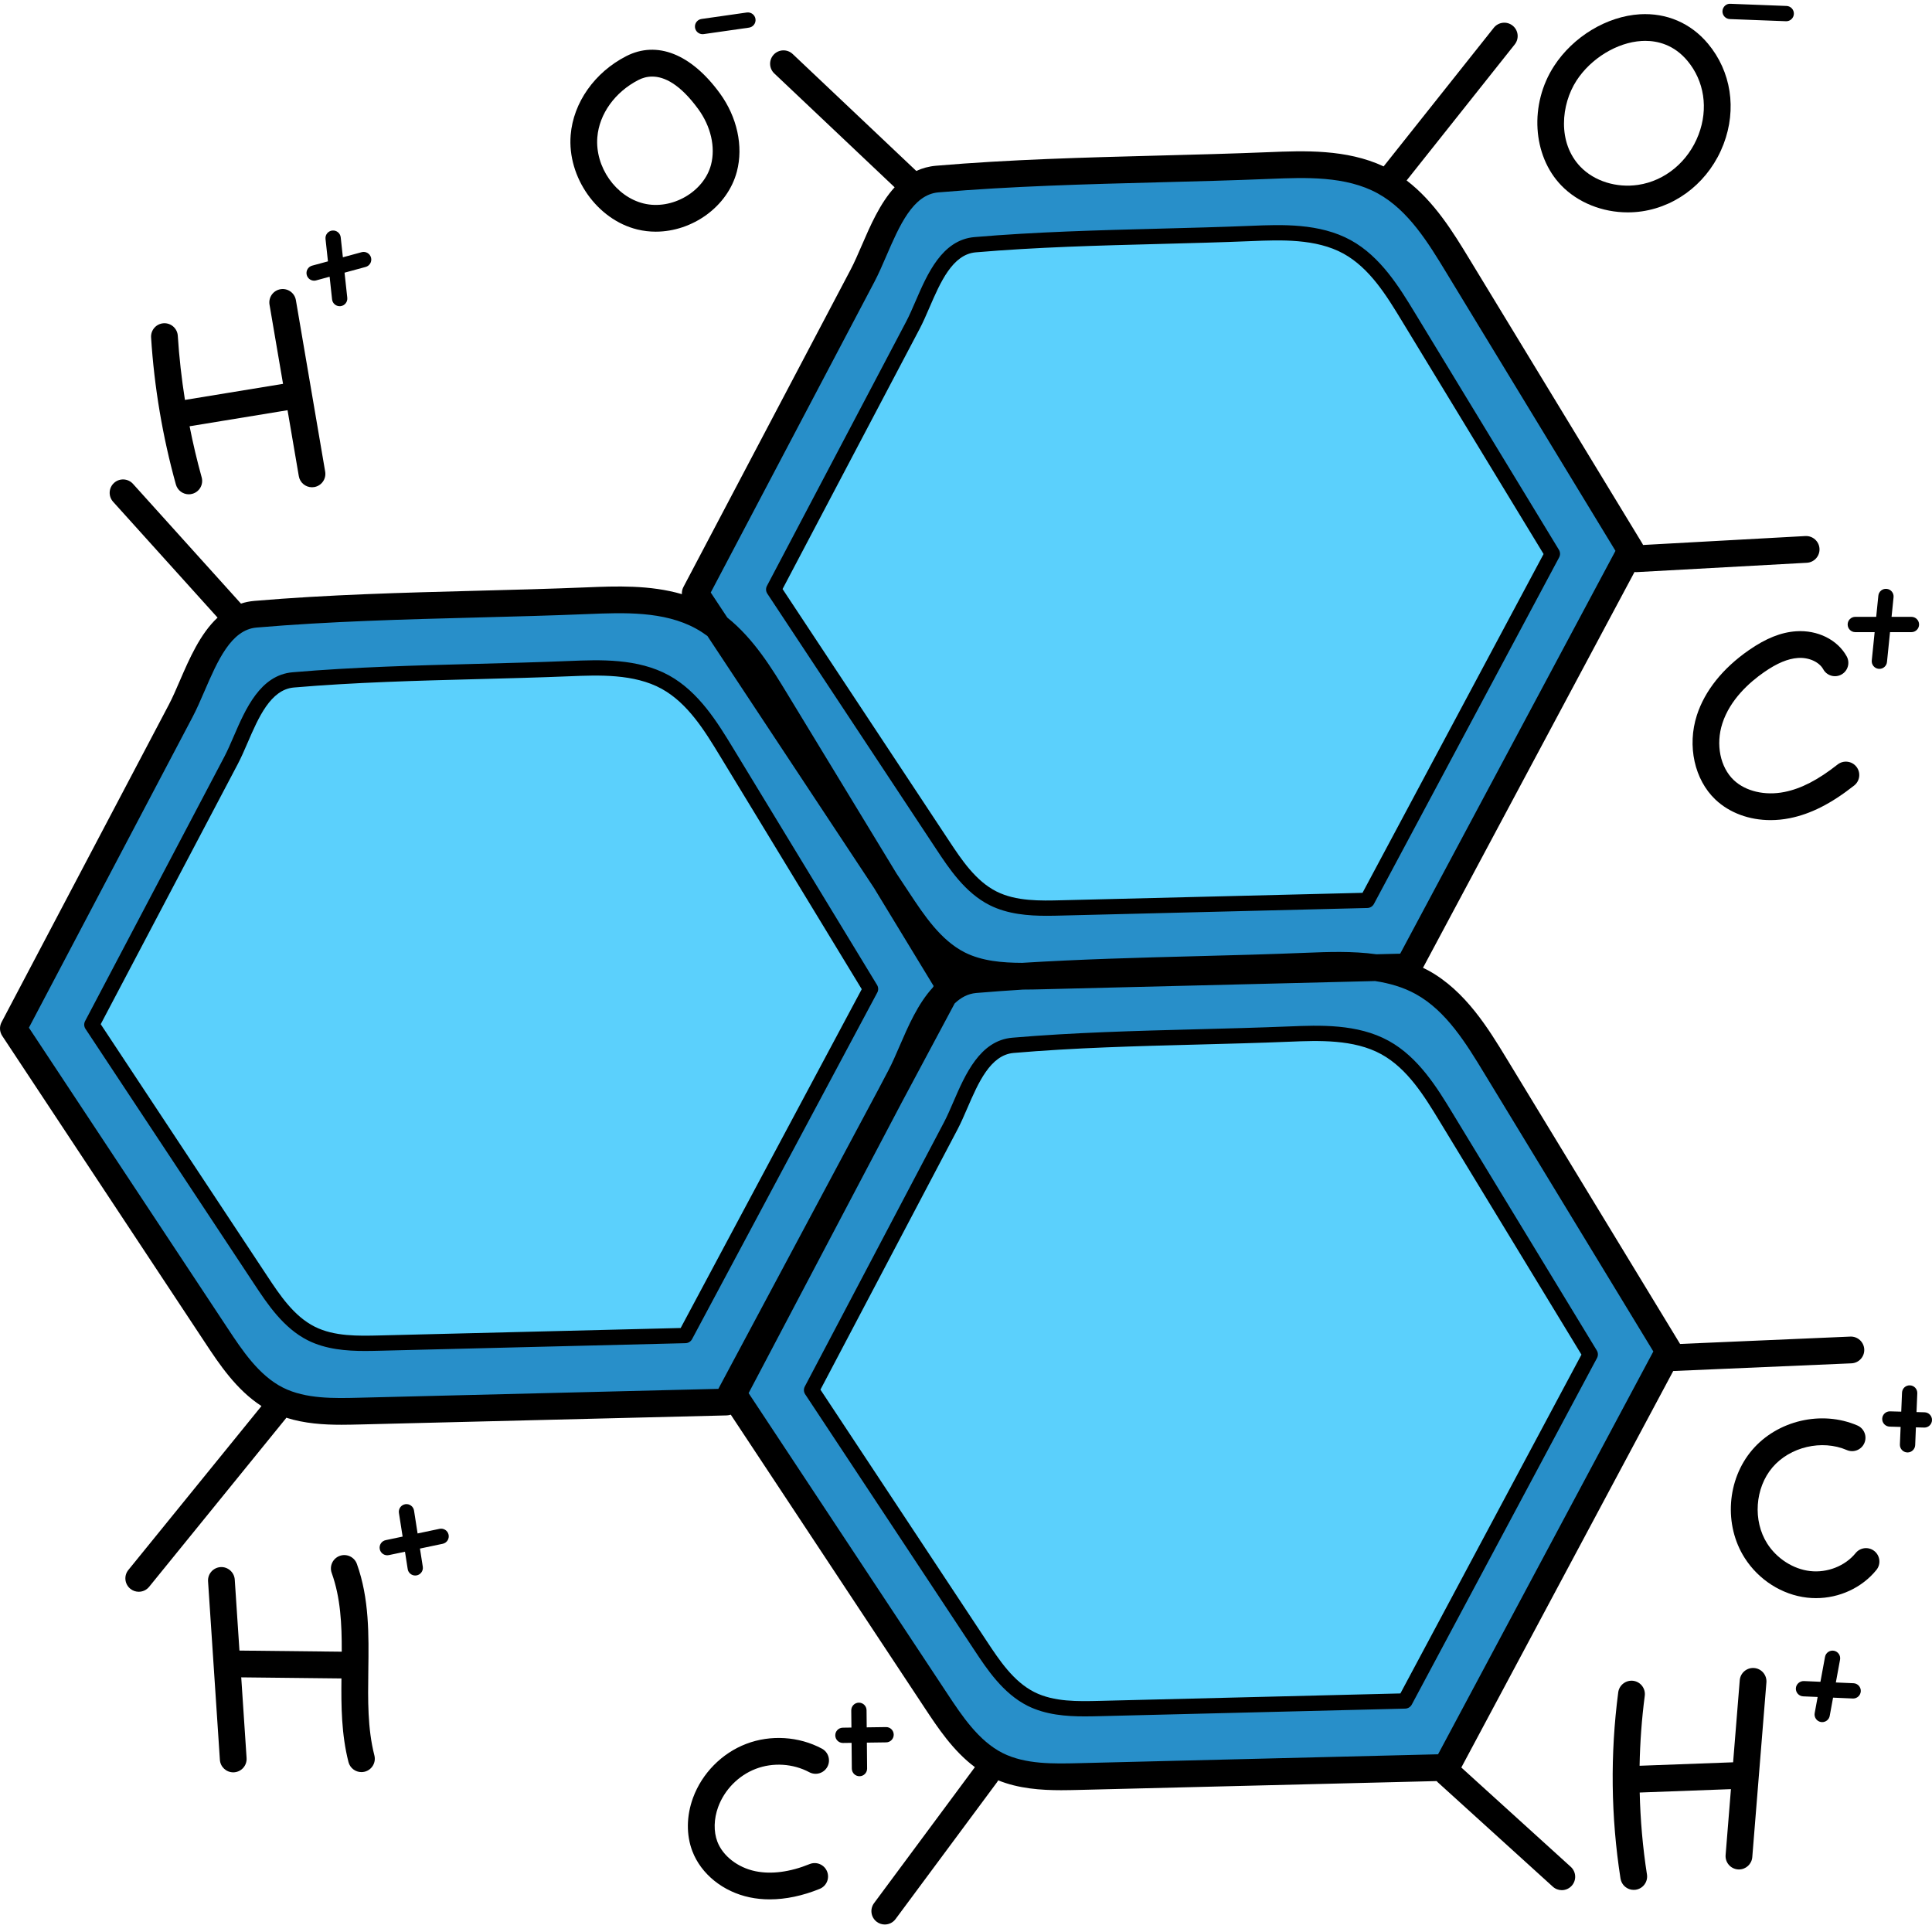 <svg xmlns="http://www.w3.org/2000/svg" height="512pt" version="1.1" viewBox="0 -1 512 512" width="512pt">
<g id="surface1">
<path d="M 376.629 259.809 C 373.254 257.949 369.402 256.711 364.855 256.031 L 364.598 255.992 L 275.98 258.176 C 274.449 258.215 272.844 258.254 271.129 258.254 L 270.945 258.262 C 266.238 258.555 262.156 258.852 258.457 259.168 C 255.711 259.402 253.18 260.605 250.922 262.75 L 250.574 263.086 L 236.328 289.746 L 194.906 368.367 L 248.527 449.453 C 252.633 455.664 257.285 462.699 264.395 466.266 C 269.77 468.965 275.898 469.332 281.188 469.332 C 282.797 469.332 284.395 469.293 285.996 469.254 L 382.922 466.859 L 441.605 357.059 L 395.855 281.797 C 390.98 273.77 385.457 264.668 376.629 259.809 Z M 371.762 448.812 L 291.363 450.797 C 290.125 450.836 288.805 450.867 287.449 450.867 C 283.348 450.867 278.07 450.582 273.668 448.375 C 267.883 445.465 263.887 439.438 260.641 434.543 L 216.199 367.332 L 252.848 297.781 C 253.73 296.098 254.582 294.125 255.41 292.203 C 258.375 285.348 261.738 277.574 268.527 276.996 C 284.598 275.617 301.109 275.188 317.078 274.77 L 317.258 274.766 C 325.105 274.57 333.465 274.348 341.746 274.012 C 343.945 273.922 346.219 273.828 348.57 273.828 C 353.883 273.828 360.73 274.242 366.582 277.461 C 373.801 281.445 378.562 289.277 382.398 295.582 L 420.316 357.953 Z M 371.762 448.812 " style=" stroke:none;fill-rule:nonzero;fill:rgb(15.686%,56.078%,78.824%);fill-opacity:1;" />
<path d="M 190.875 165.012 C 197.48 170.289 202.039 177.777 206.055 184.387 L 235.047 232.066 L 238.484 237.281 C 242.59 243.492 247.242 250.531 254.363 254.098 C 259.707 256.781 265.996 257.148 270.879 257.164 L 270.977 257.164 L 271.078 257.16 C 286.699 256.188 302.812 255.77 317.031 255.406 L 320.309 255.316 C 328.883 255.086 337.75 254.848 346.402 254.492 C 348.938 254.391 351.809 254.273 354.68 254.273 C 358.332 254.273 361.5 254.461 364.363 254.855 L 364.602 254.891 L 372.891 254.695 L 431.574 144.891 L 385.809 69.605 C 380.93 61.582 375.398 52.492 366.586 47.637 C 359.418 43.691 351.152 43.188 344.75 43.188 C 341.918 43.188 339.141 43.297 336.406 43.41 C 326.566 43.812 316.633 44.066 307.02 44.316 C 287.781 44.816 267.883 45.336 248.414 46.996 C 239.879 47.73 235.762 57.25 232.125 65.66 C 231.09 68.059 230.113 70.324 229.062 72.309 L 184.879 156.199 L 190.508 164.715 Z M 242.805 85.613 C 243.637 84.031 244.418 82.234 245.25 80.332 L 245.375 80.043 C 248.332 73.184 251.684 65.402 258.496 64.824 C 274.559 63.449 291.07 63.016 307.039 62.602 L 307.215 62.594 C 315.078 62.398 323.445 62.18 331.703 61.844 C 333.906 61.754 336.18 61.66 338.531 61.66 C 343.844 61.66 350.688 62.074 356.543 65.293 C 363.773 69.27 368.531 77.109 372.355 83.414 L 410.281 145.793 L 361.719 236.641 L 281.336 238.629 C 280.086 238.668 278.773 238.695 277.418 238.695 C 273.312 238.695 268.035 238.414 263.633 236.203 C 257.828 233.293 253.828 227.238 250.613 222.371 L 206.168 155.16 Z M 242.805 85.613 " style=" stroke:none;fill-rule:nonzero;fill:rgb(15.686%,56.078%,78.824%);fill-opacity:1;" />
<path d="M 238.133 283.977 C 239.141 282.066 240.094 279.863 241.105 277.527 L 241.168 277.395 C 243.332 272.363 245.781 266.668 249.414 262.73 L 249.672 262.453 L 250.875 260.215 L 234.184 232.758 L 189.688 165.457 L 189.27 165.145 C 188.211 164.352 187.078 163.621 185.898 162.969 C 178.723 159.02 170.465 158.512 164.074 158.512 C 161.195 158.512 158.285 158.633 155.719 158.738 C 145.84 159.141 135.91 159.398 126.301 159.648 C 107.062 160.148 87.172 160.664 67.723 162.316 C 59.16 163.051 55.055 172.582 51.441 180.98 L 51.297 181.309 C 50.305 183.59 49.367 185.746 48.367 187.637 L 4.176 271.52 L 57.777 352.59 C 61.887 358.805 66.547 365.848 73.664 369.426 C 79.039 372.129 85.172 372.492 90.457 372.492 C 92.07 372.492 93.664 372.453 95.254 372.414 L 192.195 370.012 L 235.395 289.172 Z M 181.031 351.973 L 100.094 353.973 C 99.012 353.996 97.879 354.027 96.719 354.027 C 92.609 354.027 87.332 353.742 82.934 351.523 C 77.148 348.625 73.156 342.594 69.914 337.703 L 25.473 270.484 L 62.117 200.934 C 62.965 199.312 63.746 197.531 64.676 195.371 C 67.633 188.512 70.988 180.73 77.793 180.145 C 93.848 178.777 110.348 178.348 126.301 177.93 L 126.527 177.922 C 134.109 177.727 142.703 177.5 151.012 177.16 C 153.207 177.07 155.48 176.98 157.828 176.98 C 163.141 176.98 169.992 177.395 175.852 180.621 C 183.043 184.582 187.801 192.395 191.664 198.73 L 229.578 261.125 Z M 181.031 351.973 " style=" stroke:none;fill-rule:nonzero;fill:rgb(15.686%,56.078%,78.824%);fill-opacity:1;" />
<path d="M 367.516 275.758 C 361.211 272.285 353.652 271.887 348.512 271.887 C 346.129 271.887 343.867 271.977 341.66 272.07 C 333.973 272.379 326.109 272.586 318.504 272.785 L 316.957 272.824 C 300.984 273.242 284.469 273.676 268.367 275.059 C 260.41 275.727 256.641 284.438 253.617 291.434 L 253.453 291.816 C 252.656 293.652 251.906 295.383 251.117 296.875 L 213.949 367.438 L 259.02 435.625 C 262.539 440.941 266.531 446.969 272.797 450.117 C 277.562 452.504 283.086 452.812 287.363 452.812 C 288.742 452.812 290.105 452.777 291.434 452.746 L 372.941 450.73 L 422.551 357.898 L 384.047 294.543 C 379.895 287.715 375.188 279.98 367.516 275.758 Z M 367.516 275.758 " style=" stroke:none;fill-rule:nonzero;fill:rgb(35.686%,81.569%,98.824%);fill-opacity:1;" />
<path d="M 243.574 79.277 C 242.77 81.148 241.938 83.078 241.086 84.707 L 203.906 155.27 L 249.012 223.492 C 252.523 228.793 256.5 234.805 262.754 237.949 C 267.492 240.32 272.777 240.641 277.324 240.641 C 278.703 240.641 280.066 240.609 281.402 240.574 L 362.91 238.562 L 412.52 145.73 L 374.008 82.375 C 369.852 75.547 365.148 67.809 357.484 63.59 C 351.18 60.117 343.617 59.715 338.477 59.715 C 336.09 59.715 333.828 59.809 331.625 59.898 C 323.934 60.211 316.066 60.414 308.461 60.613 L 307.008 60.652 C 291.004 61.07 274.457 61.504 258.32 62.879 C 250.363 63.562 246.598 72.273 243.574 79.277 Z M 243.574 79.277 " style=" stroke:none;fill-rule:nonzero;fill:rgb(35.686%,81.569%,98.824%);fill-opacity:1;" />
<path d="M 193.332 197.73 C 189.184 190.895 184.477 183.148 176.785 178.918 C 170.473 175.438 162.895 175.035 157.742 175.035 C 155.355 175.035 153.004 175.133 150.93 175.219 C 142.625 175.555 134.047 175.781 126.48 175.977 L 126.324 175.98 C 110.32 176.402 93.77 176.836 77.633 178.207 C 69.68 178.891 65.922 187.574 62.887 194.594 C 62.035 196.559 61.23 198.41 60.387 200.027 L 23.207 270.602 L 68.289 338.77 C 71.629 343.828 75.785 350.125 82.059 353.266 C 86.793 355.652 92.082 355.973 96.633 355.973 C 98.008 355.973 99.371 355.941 100.703 355.906 L 182.211 353.895 L 231.82 261.051 Z M 193.332 197.73 " style=" stroke:none;fill-rule:nonzero;fill:rgb(35.686%,81.569%,98.824%);fill-opacity:1;" />
<path d="M 232.434 260.035 L 194.227 197.176 C 190.211 190.574 185.215 182.355 177.297 177.992 C 169.004 173.43 158.957 173.836 150.883 174.168 C 142.77 174.5 134.473 174.715 126.449 174.926 C 110.379 175.34 93.758 175.773 77.539 177.16 C 68.957 177.895 65.051 186.926 61.918 194.184 C 61.074 196.137 60.277 197.98 59.453 199.543 L 22.551 269.598 C 22.207 270.25 22.242 271.039 22.652 271.656 L 67.414 339.352 C 70.828 344.512 75.074 350.938 81.586 354.207 C 86.355 356.602 91.801 357.02 96.723 357.02 C 98.109 357.02 99.453 356.988 100.73 356.957 L 181.668 354.957 C 182.398 354.938 183.062 354.531 183.406 353.887 L 232.488 262.039 C 232.828 261.41 232.805 260.645 232.434 260.035 Z M 180.387 350.934 L 100.633 352.906 C 94.992 353.043 88.609 353.203 83.406 350.586 C 77.855 347.801 74.102 342.125 70.789 337.117 L 26.691 270.422 L 63.039 201.43 C 63.934 199.73 64.762 197.816 65.637 195.789 C 68.484 189.195 71.711 181.723 77.883 181.195 C 93.984 179.82 110.543 179.391 126.555 178.973 C 134.594 178.766 142.906 178.547 151.051 178.215 C 158.617 177.906 168.043 177.52 175.344 181.539 C 182.316 185.383 186.805 192.766 190.766 199.281 L 228.371 261.148 Z M 180.387 350.934 " style=" stroke:none;fill-rule:nonzero;fill:rgb(0%,0%,0%);fill-opacity:1;" />
<path d="M 423.164 356.879 L 384.957 294.023 C 380.945 287.418 375.949 279.199 368.027 274.84 C 359.738 270.273 349.691 270.684 341.613 271.016 C 333.5 271.344 325.207 271.562 317.18 271.77 C 301.109 272.188 284.488 272.617 268.27 274.004 C 259.688 274.738 255.785 283.77 252.648 291.023 C 251.805 292.977 251.008 294.824 250.184 296.387 L 213.281 366.441 C 212.938 367.094 212.973 367.887 213.383 368.5 L 258.145 436.195 C 261.555 441.355 265.801 447.777 272.32 451.055 C 277.086 453.445 282.527 453.863 287.445 453.863 C 288.836 453.863 290.184 453.832 291.465 453.801 L 372.398 451.801 C 373.129 451.781 373.793 451.375 374.137 450.73 L 423.223 358.887 C 423.559 358.254 423.539 357.492 423.164 356.879 Z M 371.121 447.781 L 291.363 449.75 C 285.734 449.887 279.344 450.047 274.137 447.434 C 268.586 444.645 264.832 438.969 261.523 433.961 L 217.426 367.27 L 253.77 298.277 C 254.664 296.574 255.492 294.66 256.371 292.629 C 259.219 286.039 262.445 278.57 268.613 278.043 C 284.715 276.664 301.273 276.234 317.285 275.82 C 325.324 275.609 333.637 275.395 341.781 275.062 C 349.348 274.754 358.773 274.367 366.074 278.387 C 373.047 282.227 377.535 289.613 381.496 296.125 L 419.102 357.992 Z M 371.121 447.781 " style=" stroke:none;fill-rule:nonzero;fill:rgb(0%,0%,0%);fill-opacity:1;" />
<path d="M 248.109 224.027 C 251.52 229.188 255.77 235.613 262.285 238.883 C 267.051 241.277 272.5 241.695 277.422 241.695 C 278.809 241.695 280.152 241.66 281.43 241.629 L 362.367 239.629 C 363.094 239.613 363.758 239.203 364.102 238.559 L 413.188 146.715 C 413.523 146.082 413.504 145.32 413.133 144.707 L 374.926 81.852 C 370.91 75.246 365.914 67.027 357.996 62.668 C 349.703 58.102 339.656 58.512 331.582 58.844 C 323.469 59.172 315.168 59.391 307.141 59.598 C 291.07 60.016 274.457 60.449 258.238 61.832 C 249.652 62.566 245.75 71.598 242.617 78.855 C 241.773 80.809 240.977 82.652 240.152 84.215 L 203.246 154.27 C 202.902 154.922 202.941 155.711 203.352 156.328 Z M 243.734 86.105 C 244.629 84.402 245.457 82.488 246.332 80.461 C 249.184 73.871 252.41 66.398 258.582 65.871 C 274.676 64.496 291.234 64.066 307.246 63.652 C 315.285 63.441 323.602 63.227 331.746 62.891 C 339.312 62.582 348.738 62.195 356.039 66.215 C 363.012 70.059 367.5 77.441 371.461 83.957 L 409.066 145.824 L 361.082 235.609 L 281.328 237.578 C 275.688 237.719 269.305 237.875 264.102 235.262 C 258.551 232.477 254.797 226.797 251.484 221.789 L 207.387 155.098 Z M 243.734 86.105 " style=" stroke:none;fill-rule:nonzero;fill:rgb(0%,0%,0%);fill-opacity:1;" />
<path d="M 387.266 467.41 L 443.422 362.332 L 490.656 360.297 C 492.613 360.211 494.129 358.559 494.047 356.602 C 493.961 354.645 492.297 353.129 490.352 353.211 L 445.238 355.16 L 399.355 279.672 C 394.461 271.625 388.375 261.609 378.598 256.227 C 378.105 255.957 377.609 255.711 377.109 255.473 L 433.164 150.582 C 433.297 150.598 433.43 150.621 433.57 150.621 C 433.633 150.621 433.699 150.621 433.766 150.617 L 478.84 148.141 C 480.793 148.031 482.293 146.359 482.184 144.406 C 482.078 142.453 480.398 140.965 478.449 141.059 L 435.434 143.426 C 435.375 143.289 435.305 143.156 435.227 143.027 L 389.32 67.504 C 385.172 60.684 380.156 52.453 372.77 46.824 L 401.426 10.766 C 402.645 9.234 402.391 7.004 400.855 5.785 C 399.328 4.566 397.094 4.824 395.875 6.355 L 366.676 43.098 C 356.852 38.484 345.488 38.945 336.246 39.324 C 326.512 39.723 316.551 39.98 306.918 40.23 C 287.586 40.734 267.594 41.254 248.07 42.922 C 246.141 43.086 244.406 43.574 242.828 44.305 L 210.07 13.316 C 208.648 11.973 206.402 12.035 205.059 13.457 C 203.711 14.879 203.773 17.121 205.199 18.469 L 237.086 48.633 C 233.191 52.898 230.621 58.836 228.375 64.039 C 227.367 66.367 226.418 68.566 225.449 70.406 L 181.105 154.578 C 180.797 155.164 180.668 155.816 180.707 156.457 C 172.246 153.98 163.176 154.336 155.551 154.652 C 145.809 155.051 135.84 155.309 126.199 155.559 C 106.875 156.062 86.891 156.582 67.375 158.246 C 66.121 158.355 64.953 158.602 63.852 158.957 L 35.242 127.227 C 33.93 125.773 31.688 125.656 30.234 126.969 C 28.781 128.281 28.664 130.523 29.977 131.977 L 57.66 162.676 C 53.039 166.969 50.164 173.613 47.676 179.363 C 46.672 181.691 45.723 183.891 44.754 185.73 L 0.41 269.902 C -0.195 271.047 -0.125 272.43 0.586 273.512 L 54.371 354.852 C 58.086 360.477 62.625 367.316 69.293 371.617 L 34.02 415.055 C 32.785 416.57 33.016 418.805 34.539 420.039 C 35.195 420.574 35.984 420.832 36.77 420.832 C 37.801 420.832 38.824 420.383 39.523 419.52 L 75.699 374.969 C 75.766 374.891 75.812 374.797 75.871 374.711 C 80.695 376.258 85.793 376.578 90.488 376.578 C 92.172 376.578 93.809 376.535 95.359 376.5 L 192.609 374.098 C 192.977 374.086 193.328 374.016 193.664 373.902 L 245.102 451.691 C 248.5 456.836 252.582 463.004 258.355 467.312 L 231.633 503.352 C 230.465 504.926 230.793 507.145 232.367 508.312 C 233.004 508.785 233.742 509.012 234.477 509.012 C 235.559 509.012 236.633 508.516 237.328 507.578 L 264.25 471.273 C 264.359 471.125 264.445 470.965 264.527 470.809 C 269.949 473.004 275.852 473.422 281.23 473.422 C 282.91 473.422 284.543 473.379 286.09 473.344 L 380.734 471.004 C 380.816 471.098 380.891 471.199 380.984 471.285 L 411.512 498.988 C 412.191 499.605 413.043 499.91 413.895 499.91 C 414.855 499.91 415.82 499.516 416.52 498.746 C 417.836 497.297 417.727 495.055 416.277 493.738 Z M 231.719 73.707 C 232.816 71.625 233.82 69.309 234.879 66.852 C 238.34 58.844 241.918 50.562 248.672 49.984 C 267.988 48.336 287.871 47.816 307.098 47.316 C 316.758 47.066 326.746 46.809 336.531 46.406 C 345.961 46.023 356.641 45.586 365.141 50.266 C 373.262 54.738 378.574 63.477 383.258 71.188 L 428.117 144.984 L 371.066 251.734 L 364.773 251.891 C 358.371 251.008 351.93 251.266 346.281 251.492 C 336.543 251.891 326.582 252.152 316.953 252.402 C 301.82 252.793 286.289 253.207 270.891 254.164 C 265.652 254.148 260.246 253.699 255.707 251.418 C 249.301 248.203 244.879 241.516 240.977 235.613 L 237.602 230.512 L 208.621 182.828 C 204.602 176.215 199.766 168.281 192.75 162.672 L 188.355 156.023 Z M 95.184 369.41 C 88.547 369.578 81.02 369.762 75.012 366.746 C 68.605 363.527 64.184 356.84 60.285 350.941 L 7.66 271.352 L 51.023 189.031 C 52.121 186.953 53.125 184.633 54.184 182.176 C 57.645 174.168 61.223 165.887 67.973 165.309 C 87.285 163.66 107.16 163.145 126.383 162.645 C 136.047 162.395 146.043 162.133 155.836 161.73 C 165.266 161.348 175.945 160.91 184.445 165.59 C 185.5 166.172 186.508 166.828 187.473 167.543 L 231.617 234.309 L 247.422 260.309 L 247.211 260.699 C 243.266 264.969 240.672 270.961 238.406 276.207 C 237.398 278.535 236.453 280.734 235.48 282.574 L 232.742 287.777 L 190.371 367.059 Z M 285.914 466.258 C 279.273 466.418 271.75 466.605 265.742 463.59 C 259.336 460.371 254.914 453.684 251.016 447.785 L 198.391 368.195 L 238.977 291.148 L 252.992 264.93 C 254.629 263.367 256.496 262.344 258.707 262.152 C 262.824 261.801 266.969 261.512 271.125 261.25 C 271.145 261.25 271.164 261.25 271.184 261.25 C 272.871 261.25 274.504 261.211 276.055 261.172 L 364.414 258.988 C 368.199 259.566 371.855 260.605 375.176 262.434 C 383.297 266.906 388.605 275.645 393.293 283.355 L 438.152 357.152 L 381.102 463.906 Z M 285.914 466.258 " style=" stroke:none;fill-rule:nonzero;fill:rgb(0%,0%,0%);fill-opacity:1;" />
<path d="M 97.609 441.648 C 97.738 432.301 97.875 422.633 94.578 413.457 C 93.914 411.617 91.887 410.66 90.043 411.32 C 88.199 411.984 87.242 414.012 87.906 415.855 C 90.254 422.398 90.594 429.379 90.566 436.715 L 63.457 436.418 L 62.211 417.602 C 62.078 415.648 60.363 414.168 58.438 414.297 C 56.484 414.43 55.008 416.117 55.137 418.07 L 58.273 465.375 C 58.398 467.25 59.957 468.688 61.809 468.688 C 61.887 468.688 61.965 468.684 62.047 468.68 C 64 468.547 65.477 466.859 65.348 464.906 L 63.93 443.516 L 90.488 443.805 C 90.402 451.137 90.48 458.648 92.348 465.957 C 92.758 467.559 94.199 468.625 95.777 468.625 C 96.07 468.625 96.363 468.59 96.66 468.516 C 98.555 468.031 99.699 466.102 99.215 464.203 C 97.395 457.055 97.5 449.57 97.609 441.648 Z M 97.609 441.648 " style=" stroke:none;fill-rule:nonzero;fill:rgb(0%,0%,0%);fill-opacity:1;" />
<path d="M 50.027 129.996 C 50.34 129.996 50.66 129.953 50.98 129.863 C 52.867 129.34 53.969 127.387 53.445 125.5 C 52.207 121.035 51.141 116.52 50.242 111.965 L 76.203 107.711 L 79.188 125.18 C 79.48 126.91 80.98 128.129 82.676 128.129 C 82.875 128.129 83.078 128.113 83.277 128.078 C 85.207 127.75 86.504 125.918 86.176 123.988 L 78.414 78.543 C 78.086 76.617 76.258 75.32 74.324 75.648 C 72.395 75.977 71.098 77.809 71.426 79.738 L 75.008 100.723 L 49.012 104.984 C 48.121 99.348 47.477 93.668 47.117 87.98 C 46.992 86.027 45.305 84.539 43.352 84.668 C 41.398 84.793 39.918 86.477 40.039 88.434 C 40.875 101.586 43.09 114.699 46.613 127.398 C 47.051 128.965 48.477 129.996 50.027 129.996 Z M 50.027 129.996 " style=" stroke:none;fill-rule:nonzero;fill:rgb(0%,0%,0%);fill-opacity:1;" />
<path d="M 168.895 59.812 C 170.512 60.207 172.152 60.395 173.785 60.395 C 183.457 60.395 192.84 53.789 195.285 44.441 C 197.043 37.742 195.344 29.988 190.754 23.703 C 183.145 13.293 174.105 9.711 165.965 13.879 C 157.586 18.172 151.938 26.18 151.234 34.777 C 150.316 45.977 158.238 57.207 168.895 59.812 Z M 158.301 35.355 C 158.809 29.188 162.984 23.375 169.199 20.191 C 170.227 19.664 171.445 19.293 172.844 19.293 C 176.051 19.293 180.188 21.266 185.031 27.891 C 188.379 32.469 189.648 37.984 188.43 42.648 C 186.547 49.848 178.035 54.746 170.578 52.926 C 163.164 51.113 157.656 43.23 158.301 35.355 Z M 158.301 35.355 " style=" stroke:none;fill-rule:nonzero;fill:rgb(0%,0%,0%);fill-opacity:1;" />
<path d="M 431.367 55.281 C 432.629 55.281 433.902 55.191 435.164 55.004 C 444.855 53.566 453.129 46.742 456.766 37.195 C 460.312 27.875 458.77 17.922 452.629 10.57 C 448.078 5.125 441.676 2.371 434.594 2.781 C 425.84 3.309 416.914 8.688 411.844 16.492 C 405.277 26.605 406.094 40.207 413.746 48.133 C 418.148 52.695 424.656 55.281 431.367 55.281 Z M 417.793 20.355 C 421.617 14.465 428.539 10.25 435.02 9.859 C 435.336 9.84 435.664 9.828 436 9.828 C 439.293 9.828 443.617 10.84 447.188 15.117 C 451.66 20.473 452.766 27.785 450.141 34.672 C 447.418 41.824 441.281 46.93 434.125 47.992 C 428.371 48.848 422.516 47.012 418.848 43.211 C 412.676 36.812 413.699 26.66 417.793 20.355 Z M 417.793 20.355 " style=" stroke:none;fill-rule:nonzero;fill:rgb(0%,0%,0%);fill-opacity:1;" />
<path d="M 476 166.293 C 471.977 166.566 467.992 168.16 463.461 171.305 C 456.543 176.105 451.781 182.07 449.688 188.547 C 447.07 196.656 449.051 205.641 454.613 210.902 C 458.355 214.438 463.586 216.34 469.211 216.34 C 470.875 216.34 472.574 216.176 474.273 215.836 C 479.848 214.723 485.281 211.973 491.375 207.168 C 492.91 205.957 493.176 203.73 491.965 202.191 C 490.75 200.652 488.523 200.391 486.984 201.602 C 481.805 205.684 477.328 208 472.887 208.883 C 467.746 209.91 462.613 208.707 459.484 205.75 C 455.867 202.328 454.641 196.289 456.438 190.727 C 458.473 184.426 463.578 179.855 467.504 177.129 C 470.938 174.746 473.793 173.551 476.484 173.367 C 479.348 173.168 482.098 174.41 483.184 176.371 C 484.137 178.086 486.293 178.703 488.004 177.754 C 489.719 176.805 490.336 174.648 489.387 172.934 C 486.938 168.516 481.676 165.914 476 166.293 Z M 476 166.293 " style=" stroke:none;fill-rule:nonzero;fill:rgb(0%,0%,0%);fill-opacity:1;" />
<path d="M 496.746 410.062 C 495.227 408.828 492.992 409.062 491.762 410.582 C 488.992 414 484.25 415.875 479.684 415.344 C 475.219 414.832 470.867 412.039 468.328 408.055 C 464.477 402.008 465.078 393.332 469.723 387.875 C 474.367 382.414 482.836 380.438 489.422 383.277 C 491.219 384.055 493.305 383.223 494.078 381.426 C 494.855 379.629 494.023 377.543 492.227 376.766 C 482.746 372.68 471.012 375.422 464.324 383.277 C 457.633 391.137 456.805 403.156 462.352 411.863 C 466.062 417.691 472.242 421.625 478.875 422.387 C 479.672 422.48 480.469 422.523 481.262 422.523 C 487.461 422.523 493.438 419.777 497.27 415.047 C 498.504 413.527 498.266 411.293 496.746 410.062 Z M 496.746 410.062 " style=" stroke:none;fill-rule:nonzero;fill:rgb(0%,0%,0%);fill-opacity:1;" />
<path d="M 200.289 467.762 C 204.859 466.02 210.16 466.352 214.473 468.656 C 216.199 469.578 218.344 468.93 219.27 467.203 C 220.191 465.477 219.539 463.328 217.812 462.406 C 211.715 459.148 204.219 458.672 197.762 461.141 C 191.301 463.605 186.031 468.957 183.656 475.449 C 181.898 480.254 181.84 485.277 183.484 489.586 C 185.805 495.664 191.641 500.355 198.715 501.824 C 200.41 502.18 202.176 502.352 203.996 502.352 C 208.203 502.352 212.695 501.414 217.23 499.566 C 219.047 498.828 219.918 496.762 219.18 494.949 C 218.441 493.137 216.371 492.262 214.559 493 C 209.371 495.113 204.395 495.766 200.16 494.883 C 195.496 493.914 191.555 490.844 190.109 487.059 C 189.09 484.383 189.164 481.035 190.316 477.883 C 191.996 473.289 195.723 469.508 200.289 467.762 Z M 200.289 467.762 " style=" stroke:none;fill-rule:nonzero;fill:rgb(0%,0%,0%);fill-opacity:1;" />
<path d="M 464.871 441.043 C 462.922 440.887 461.207 442.34 461.051 444.289 L 459.293 466.027 L 434.508 466.945 C 434.625 460.754 435.074 454.566 435.879 448.406 C 436.133 446.465 434.766 444.688 432.824 444.43 C 430.898 444.191 429.105 445.543 428.848 447.484 C 426.699 463.887 426.902 480.492 429.453 496.844 C 429.727 498.59 431.234 499.84 432.953 499.84 C 433.133 499.84 433.32 499.828 433.504 499.797 C 435.438 499.496 436.762 497.684 436.461 495.75 C 435.336 488.551 434.711 481.297 434.539 474.039 L 458.715 473.141 L 457.305 490.594 C 457.145 492.547 458.602 494.254 460.551 494.414 C 460.648 494.422 460.746 494.426 460.84 494.426 C 462.668 494.426 464.223 493.02 464.371 491.164 L 468.117 444.859 C 468.273 442.91 466.82 441.199 464.871 441.043 Z M 464.871 441.043 " style=" stroke:none;fill-rule:nonzero;fill:rgb(0%,0%,0%);fill-opacity:1;" />
<path d="M 186.188 8.059 C 186.285 8.059 186.379 8.055 186.477 8.039 L 198.492 6.324 C 199.598 6.164 200.367 5.141 200.211 4.031 C 200.055 2.922 199.02 2.164 197.918 2.312 L 185.906 4.027 C 184.797 4.188 184.027 5.211 184.188 6.32 C 184.332 7.332 185.199 8.059 186.188 8.059 Z M 186.188 8.059 " style=" stroke:none;fill-rule:nonzero;fill:rgb(0%,0%,0%);fill-opacity:1;" />
<path d="M 458.418 4.055 L 473.293 4.625 C 473.32 4.629 473.344 4.629 473.371 4.629 C 474.453 4.629 475.352 3.77 475.395 2.68 C 475.438 1.562 474.566 0.621 473.449 0.578 L 458.574 0.004 C 457.469 -0.082 456.516 0.836 456.469 1.953 C 456.426 3.07 457.301 4.012 458.418 4.055 Z M 458.418 4.055 " style=" stroke:none;fill-rule:nonzero;fill:rgb(0%,0%,0%);fill-opacity:1;" />
<path d="M 83.246 73.379 C 83.422 73.379 83.602 73.355 83.777 73.309 L 87.352 72.336 L 88.004 78.34 C 88.117 79.379 88.996 80.148 90.016 80.148 C 90.09 80.148 90.164 80.145 90.238 80.137 C 91.352 80.016 92.152 79.016 92.031 77.902 L 91.309 71.262 L 96.898 69.742 C 97.98 69.449 98.617 68.336 98.324 67.254 C 98.031 66.176 96.918 65.543 95.836 65.832 L 90.867 67.184 L 90.293 61.891 C 90.172 60.777 89.164 59.98 88.059 60.094 C 86.945 60.215 86.145 61.215 86.266 62.324 L 86.91 68.262 L 82.719 69.398 C 81.637 69.691 81 70.805 81.293 71.887 C 81.539 72.785 82.355 73.379 83.246 73.379 Z M 83.246 73.379 " style=" stroke:none;fill-rule:nonzero;fill:rgb(0%,0%,0%);fill-opacity:1;" />
<path d="M 116.484 404.156 L 110.668 405.379 L 109.723 399.32 C 109.551 398.215 108.512 397.461 107.41 397.629 C 106.305 397.805 105.547 398.84 105.719 399.945 L 106.699 406.211 L 102.211 407.156 C 101.117 407.387 100.414 408.457 100.645 409.555 C 100.844 410.508 101.688 411.164 102.625 411.164 C 102.762 411.164 102.902 411.148 103.043 411.121 L 107.324 410.223 L 108.043 414.816 C 108.195 415.816 109.059 416.527 110.039 416.527 C 110.145 416.527 110.25 416.52 110.355 416.504 C 111.461 416.332 112.215 415.293 112.043 414.191 L 111.293 409.387 L 117.316 408.121 C 118.41 407.895 119.113 406.82 118.883 405.723 C 118.652 404.629 117.582 403.926 116.484 404.156 Z M 116.484 404.156 " style=" stroke:none;fill-rule:nonzero;fill:rgb(0%,0%,0%);fill-opacity:1;" />
<path d="M 234.848 460.746 C 235.965 460.73 236.859 459.809 236.844 458.691 C 236.832 457.574 235.922 456.668 234.793 456.695 L 229.688 456.766 L 229.645 452.23 C 229.637 451.117 228.73 450.223 227.621 450.223 C 227.613 450.223 227.605 450.223 227.602 450.223 C 226.48 450.234 225.582 451.152 225.594 452.27 L 225.637 456.82 L 223.352 456.852 C 222.234 456.867 221.34 457.785 221.355 458.902 C 221.371 460.012 222.273 460.902 223.379 460.902 C 223.391 460.902 223.398 460.902 223.41 460.902 L 225.676 460.871 L 225.742 467.711 C 225.754 468.824 226.66 469.719 227.77 469.719 C 227.773 469.719 227.781 469.719 227.789 469.719 C 228.906 469.707 229.805 468.793 229.793 467.676 L 229.73 460.816 Z M 234.848 460.746 " style=" stroke:none;fill-rule:nonzero;fill:rgb(0%,0%,0%);fill-opacity:1;" />
<path d="M 491.191 445.074 L 486.52 444.871 L 487.633 438.824 C 487.836 437.727 487.105 436.668 486.004 436.465 C 484.906 436.266 483.848 436.992 483.648 438.094 L 482.434 444.691 L 478.035 444.5 C 476.957 444.477 475.973 445.316 475.922 446.438 C 475.875 447.555 476.742 448.5 477.859 448.551 L 481.695 448.715 L 480.91 452.988 C 480.707 454.09 481.438 455.145 482.535 455.348 C 482.66 455.371 482.785 455.379 482.906 455.379 C 483.863 455.379 484.715 454.699 484.895 453.723 L 485.781 448.895 L 491.016 449.121 C 491.047 449.121 491.074 449.125 491.105 449.125 C 492.184 449.125 493.078 448.273 493.129 447.188 C 493.176 446.066 492.309 445.121 491.191 445.074 Z M 491.191 445.074 " style=" stroke:none;fill-rule:nonzero;fill:rgb(0%,0%,0%);fill-opacity:1;" />
<path d="M 510.031 373.273 L 507.898 373.215 L 508.102 368.242 C 508.148 367.121 507.281 366.18 506.164 366.133 C 505.016 366.09 504.102 366.957 504.055 368.074 L 503.848 373.105 L 500.883 373.023 C 500.863 373.023 500.844 373.023 500.828 373.023 C 499.734 373.023 498.832 373.895 498.805 374.992 C 498.773 376.109 499.656 377.039 500.773 377.07 L 503.684 377.152 L 503.492 381.805 C 503.449 382.922 504.316 383.867 505.434 383.91 C 505.465 383.914 505.492 383.914 505.52 383.914 C 506.598 383.914 507.496 383.059 507.543 381.973 L 507.734 377.262 L 509.918 377.32 C 509.938 377.324 509.957 377.324 509.977 377.324 C 511.07 377.324 511.969 376.453 512 375.352 C 512.031 374.234 511.148 373.301 510.031 373.273 Z M 510.031 373.273 " style=" stroke:none;fill-rule:nonzero;fill:rgb(0%,0%,0%);fill-opacity:1;" />
<path d="M 500.07 174.434 L 500.875 166.523 L 506.551 166.523 C 507.668 166.523 508.574 165.617 508.574 164.496 C 508.574 163.379 507.668 162.473 506.551 162.473 L 501.285 162.473 L 501.812 157.273 C 501.926 156.16 501.113 155.168 500 155.055 C 498.883 154.934 497.891 155.75 497.781 156.867 L 497.211 162.469 L 491.676 162.469 C 490.555 162.469 489.648 163.375 489.648 164.496 C 489.648 165.613 490.555 166.523 491.676 166.523 L 496.801 166.523 L 496.039 174.027 C 495.926 175.141 496.738 176.133 497.852 176.246 C 497.922 176.254 497.988 176.254 498.059 176.254 C 499.086 176.258 499.965 175.48 500.07 174.434 Z M 500.07 174.434 " style=" stroke:none;fill-rule:nonzero;fill:rgb(0%,0%,0%);fill-opacity:1;" />
</g>
</svg>